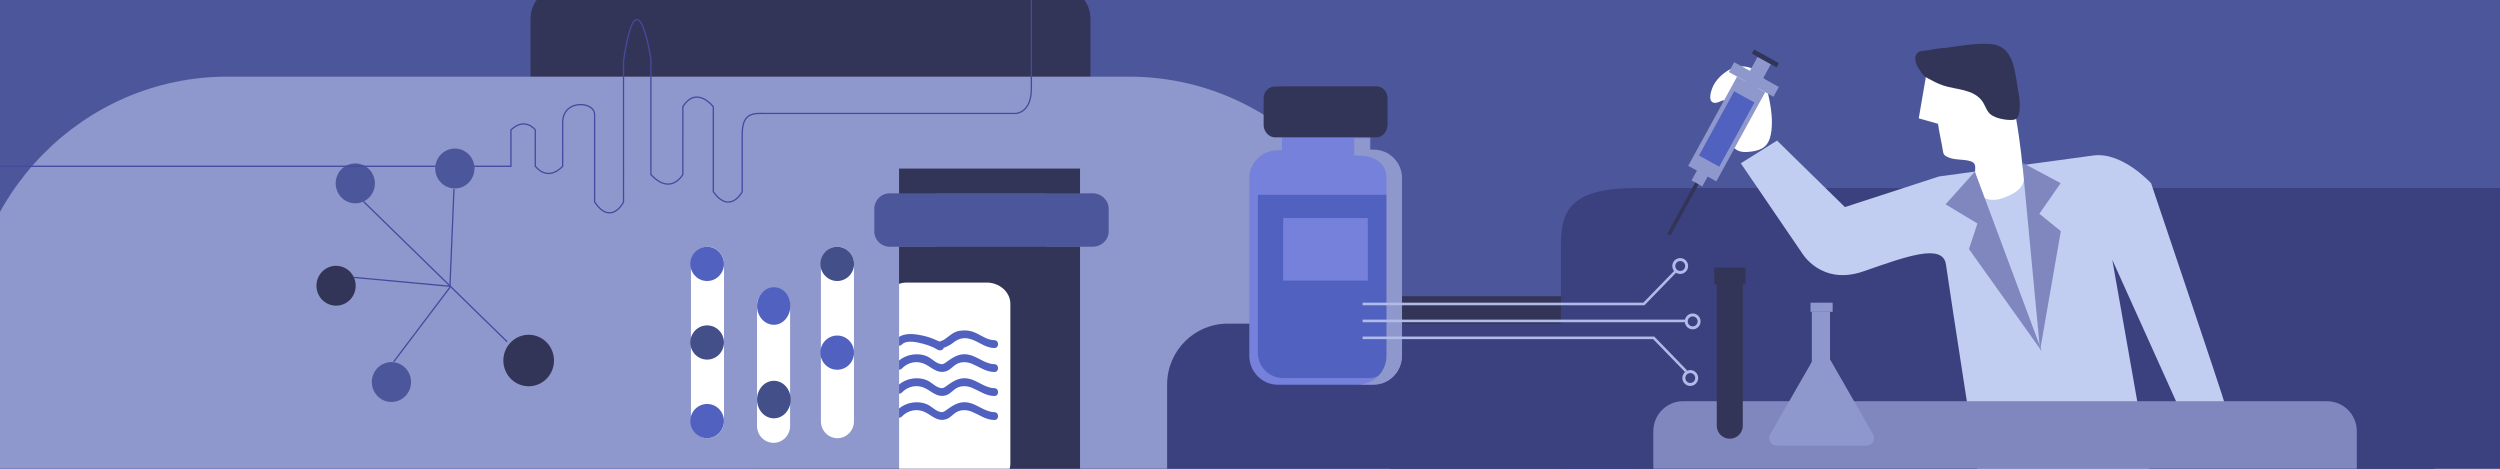 <?xml version="1.0" encoding="UTF-8"?> <!-- Generator: Adobe Illustrator 16.0.4, SVG Export Plug-In . SVG Version: 6.00 Build 0) --> <svg xmlns="http://www.w3.org/2000/svg" xmlns:xlink="http://www.w3.org/1999/xlink" version="1.1" x="0px" y="0px" width="1920px" height="360px" viewBox="0 0 1920 360" xml:space="preserve"><rect x="0" y="0" width="1920" height="360" fill="#808080" stroke="none"/> <g id="Layer_5"> </g> <g id="Layer_1"> <g id="Header"> </g> <g> <defs> <rect id="SVGID_1_" x="-0.53" y="-0.533" width="1921" height="361"></rect> </defs> <clipPath id="SVGID_2_"> <use xlink:href="#SVGID_1_" overflow="visible"></use> </clipPath> <rect x="-44.53" y="-4.533" clip-path="url(#SVGID_2_)" fill="#333558" width="1914" height="430"></rect> <rect x="-54.53" y="-29.533" clip-path="url(#SVGID_2_)" fill="#4C569B" width="1999" height="257"></rect> <rect x="-47.53" y="-6.533" clip-path="url(#SVGID_2_)" fill="#4C569B" width="627" height="386"></rect> <path clip-path="url(#SVGID_2_)" fill="#333558" d="M814.029,157.467h-383.13c-13.011,0-23.43-11.096-23.43-24.325V14.343 c0-13.227,10.419-23.876,23.428-23.876h383.132c13.009,0,23.44,10.65,23.44,23.879v118.796 C837.47,146.371,827.038,157.467,814.029,157.467z"></path> <path clip-path="url(#SVGID_2_)" fill="#8F98CC" d="M867.013,575.853H219.661c-110.626,0-245.327-91.173-245.327-203.64V262.506 c0-112.468,89.678-203.642,200.304-203.642h692.375c110.625,0,200.306,91.173,200.306,203.642v109.707 C1067.318,484.679,977.638,575.853,867.013,575.853z"></path> <path clip-path="url(#SVGID_2_)" fill="#DCE7E9" d="M806.193,90.671"></path> <rect x="690.47" y="129.467" clip-path="url(#SVGID_2_)" fill="#333558" width="139" height="25"></rect> <path clip-path="url(#SVGID_2_)" fill="#4C569B" d="M286.557,134.436c3.476,7.686,0.162,16.784-7.399,20.316 c-7.562,3.532-16.508,0.163-19.984-7.523c-3.475-7.688-0.16-16.786,7.401-20.317C274.136,123.378,283.084,126.749,286.557,134.436 z"></path> <path clip-path="url(#SVGID_2_)" fill="#333558" d="M271.794,213.052c3.475,7.688,0.16,16.783-7.4,20.313 c-7.562,3.531-16.509,0.163-19.984-7.524c-3.476-7.686-0.161-16.783,7.402-20.313 C259.373,201.995,268.319,205.364,271.794,213.052z"></path> <line clip-path="url(#SVGID_2_)" fill="none" stroke="#4549A0" stroke-width="1.003" stroke-miterlimit="10" x1="279.157" y1="154.752" x2="389.469" y2="262.455"></line> <polyline clip-path="url(#SVGID_2_)" fill="none" stroke="#4549A0" stroke-width="1.003" stroke-miterlimit="10" points=" 348.649,145.221 345.518,220.753 302.316,277.877 "></polyline> <line clip-path="url(#SVGID_2_)" fill="none" stroke="#4549A0" stroke-width="1.003" stroke-miterlimit="10" x1="271.794" y1="213.052" x2="345.884" y2="219.901"></line> <path clip-path="url(#SVGID_2_)" fill="#4C569B" d="M314.312,287.005c3.474,7.688,0.16,16.785-7.399,20.315 c-7.562,3.532-16.51,0.167-19.984-7.522c-3.475-7.688-0.16-16.785,7.401-20.315C301.892,275.95,310.838,279.317,314.312,287.005z"></path> <path clip-path="url(#SVGID_2_)" fill="#333558" d="M423.7,268.617c4.487,9.924,0.21,21.668-9.553,26.228 c-9.764,4.56-21.315,0.211-25.799-9.717c-4.49-9.924-0.21-21.666,9.554-26.228C407.664,254.341,419.216,258.691,423.7,268.617z"></path> <g clip-path="url(#SVGID_2_)"> <path fill="#3B407F" d="M1198.797,367.779V191.186c0-25.815,2.929-46.753,57.539-46.753h725.511 c54.623,0,98.917,20.938,98.917,46.753v176.594H1198.797z"></path> <path fill="#3B407F" d="M896.356,423.868V295.311c0-25.817,20.833-46.754,46.525-46.754h267.744 c25.699,0,46.538,20.937,46.538,46.754v128.558H896.356z"></path> <g> <path fill="#7581DB" d="M1054.896,115.467h-2.427v-19h-68v19h-3.092c-12.075,0-21.908,9.269-21.908,21.405v136.451 c0,12.136,9.833,22.145,21.908,22.145h73.519c12.077,0,21.573-10.009,21.573-22.145V136.872 C1076.47,124.735,1066.974,115.467,1054.896,115.467z"></path> <path fill="#5161BF" d="M966.049,149.609v121.234c0,10.787,8.697,19.53,19.425,19.53h65.327c10.73,0,19.427-8.743,19.427-19.53 V149.609H966.049z"></path> <rect x="985.47" y="167.467" fill="#7581DB" width="65" height="48"></rect> <g> <path fill="#333558" d="M1065.47,96.083c0,4.718-3.525,9.383-8.223,9.383H979.03c-4.699,0-8.561-4.665-8.561-9.383V75.292 c0-4.719,3.861-8.825,8.561-8.825h78.217c4.697,0,8.223,4.106,8.223,8.825V96.083z"></path> <path fill="#333558" d="M1057.247,66.467h-73.363c0.029,0,0.041,0.202,0.066,0.236c2.702,0.209,44.125,2.601,44.229,2.601 c5.716,0.055,26.695,2.319,28.35,4.359c2.473,1.494,3.941,4.157,3.941,7.262v20.797c0,0.767-0.035,1.498-0.225,2.2 c3.018-1.314,5.225-4.326,5.225-7.839V75.292C1065.47,70.573,1061.944,66.467,1057.247,66.467z"></path> </g> <path fill="#8F98CC" d="M1054.896,114.9h-2.869v-8.627h-11.942v13.202h2.87c12.078,0,21.867,5.261,21.867,17.397v136.451 c0,12.136-9.789,21.977-21.867,21.977h11.941c12.077,0,21.867-9.841,21.867-21.977V136.872 C1076.764,124.735,1066.974,114.9,1054.896,114.9z"></path> </g> <g> <g> <polyline fill="none" stroke="#B0BBEA" stroke-width="2" stroke-miterlimit="10" points="1046.47,233.467 1262.496,233.467 1287.436,207.75 "></polyline> <polyline fill="none" stroke="#B0BBEA" stroke-width="2" stroke-miterlimit="10" points="1046.47,259.467 1270.052,259.467 1294.994,285.182 "></polyline> <line fill="none" stroke="#B0BBEA" stroke-width="2" stroke-miterlimit="10" x1="1046.47" y1="246.467" x2="1294.47" y2="246.467"></line> <path fill="none" stroke="#B0BBEA" stroke-width="2.282" stroke-miterlimit="10" d="M1295.339,204.284 c0,2.744-2.207,4.96-4.931,4.96c-2.725,0-4.932-2.216-4.932-4.96c0-2.737,2.207-4.953,4.932-4.953 C1293.132,199.331,1295.339,201.546,1295.339,204.284z"></path> <path fill="none" stroke="#B0BBEA" stroke-width="2.282" stroke-miterlimit="10" d="M1304.917,246.832 c0,2.744-2.208,4.96-4.932,4.96c-2.725,0-4.932-2.216-4.932-4.96c0-2.737,2.207-4.954,4.932-4.954 C1302.709,241.878,1304.917,244.094,1304.917,246.832z"></path> <path fill="none" stroke="#B0BBEA" stroke-width="2.282" stroke-miterlimit="10" d="M1303.062,290.306 c0,2.745-2.207,4.959-4.931,4.959c-2.725,0-4.932-2.214-4.932-4.959c0-2.737,2.207-4.952,4.932-4.952 C1300.855,285.354,1303.062,287.568,1303.062,290.306z"></path> </g> </g> </g> <g clip-path="url(#SVGID_2_)"> <g> <path fill="#43A2E8" d="M1429.571,336.62c0.689,0,0.689-1.069,0-1.069S1428.882,336.62,1429.571,336.62L1429.571,336.62z"></path> </g> </g> <g clip-path="url(#SVGID_2_)"> <path fill="#FFFFFF" d="M1360.565,99.363c1.077-10.634-1.286-21.284-3.634-31.709c-1.507-6.688-4.279-11.969-10.762-14.852 c-5.59-2.486-12.31-2.539-17.703,0.5c-4.823,2.718-9.253,6.584-12.064,11.416c-1.598,2.747-5.453,12.385-0.538,14.124 c0.539,0.191,1.126,0.167,1.696,0.131c1.856-0.114,2.907-0.9,4.534-1.473c2.11-0.744,4.563-0.945,6.739-1.594 c3.091-0.92,6.183-1.839,9.272-2.759c0.035,0.487,0.069,0.974,0.104,1.46c0.222,3.111,0.438,6.298-0.42,9.296 c-0.858,2.998-3.024,5.816-6.041,6.543c-2.003,0.483-4.103,0.006-6.158,0.131c-2.056,0.122-4.37,1.2-4.721,3.239 c-0.223,1.299,0.426,2.645,0.604,3.806c0.479,3.107,1.898,6.007,3.768,8.527c7.295,9.834,10.304,11.368,19.072,10.352 C1355.816,115.167,1359.474,110.149,1360.565,99.363z"></path> <path fill="#C2CDF2" d="M1708.888,310.911c-0.452-3.359-56.841-170.159-56.841-170.159s-22.136-24.358-44.36-21.338 c-22.224,3.021-118.526,16.11-118.526,16.11l-72.271,23.506l-52.132-51.069l-27.823,17.465l46.984,68.874 c0,0,14.728,25.365,47.159,14.115c32.432-11.25,61.16-21.996,63.42-5.199c2.26,16.797,29.921,194.343,29.921,194.343 l129.639-17.62l-31.817-180.402l53.764,119.265L1708.888,310.911z"></path> <path fill="#FFFFFF" d="M1553.413,129.005c0,0-6.588-75.927-21.389-80.107c-14.8-4.181-52.433,7.126-52.433,7.126l-5.987,34.873 l14.801,4.181c0.967,7.178,2.708,13.962,3.801,21.087c0.129,0.84,0.286,1.701,0.776,2.417c0.427,0.624,1.081,1.096,1.769,1.497 c5.608,3.268,12.58,1.833,18.641,3.75c5.562,1.758,2.78,6.327,3.633,10.708c0.87,4.47,0.057,8.781,2.054,12.923 c1.903,3.948,6.97,6.086,11.852,6.038s9.487-2.079,13.829-4.195C1555.51,144.064,1555.652,135.971,1553.413,129.005z"></path> <path fill="#333558" d="M1492.106,65.559c-3.859-1.32-7.508-3.192-11.08-5.166c-1.295-0.715-2.597-1.455-3.662-2.483 c-1.09-1.051-1.891-2.36-2.707-3.637c-1.568-2.455-3.283-4.952-3.718-7.836c-0.288-1.916,0.163-4.11,1.436-5.608 c1.495-1.759,3.637-1.569,5.764-1.858c5.283-0.718,11.018-2.221,16.341-2.221c10.743-1.459,22.086-3.653,32.907-3.021 c3.061,0.18,6.173,0.654,8.886,2.087c10.966,5.797,11.412,21.754,13.429,32.335c0.639,3.355,1.281,6.725,1.432,10.137 c0.14,3.127,0.354,10.746-2.643,12.919c-0.892,0.647-2.034,0.83-3.133,0.891c-4.765,0.263-12.514-1.1-16.408-4.092 c-3.256-2.502-4.242-6.978-6.544-10.213C1515.625,68.26,1502.106,68.979,1492.106,65.559z"></path> <polygon fill="#8086BE" points="1553.125,124.947 1582.559,140.685 1566.229,164.181 1582.711,177.557 1566.779,269.052 "></polygon> <polygon fill="#8086BE" points="1516.71,131.81 1494.212,156.921 1518.669,171.66 1512.158,191.281 1568.133,269.793 "></polygon> </g> <path clip-path="url(#SVGID_2_)" fill="#8086BE" d="M1269.738,367.779v-36.668c0-12.7,10.236-22.984,22.863-22.984h494.552 c12.629,0,22.869,10.285,22.869,22.984v36.668H1269.738z"></path> <g clip-path="url(#SVGID_2_)"> <path fill="#333558" d="M1338.47,217.467v109.5c0,5.52-4.516,9.981-9.994,9.981l0,0c-5.492,0-10.006-4.461-10.006-9.981v-109.5 H1338.47z"></path> <rect x="1316.47" y="205.467" fill="#333558" width="24" height="13"></rect> </g> <g clip-path="url(#SVGID_2_)"> <g> <g> <path fill="#8F98CC" d="M1405.47,239.467v73.52c0,3.304-3.084,5.98-7.002,5.98l0,0c-3.914,0-6.998-2.676-6.998-5.98v-73.52 H1405.47z"></path> <rect x="1390.47" y="232.467" fill="#8F98CC" width="17" height="7"></rect> </g> </g> <g> <path fill="#97D7FF" d="M1377.856,332.028l0.049-0.082C1377.894,331.973,1377.88,331.996,1377.856,332.028z"></path> <path fill="#8F98CC" d="M1438.676,333.797l-0.477-0.839l-39.177-68.183l-39.231,68.289l-0.038,0.05 c-0.613,0.932-0.972,2.046-0.972,3.248c0,3.248,2.626,5.887,5.856,5.887h68.775c3.245,0,5.869-2.639,5.869-5.887 C1439.282,335.434,1439.047,334.575,1438.676,333.797z"></path> </g> </g> <g clip-path="url(#SVGID_2_)"> <polygon fill="#8F98CC" points="1334.067,58.835 1355.685,70.797 1318.157,139.295 1296.54,127.333 "></polygon> <polygon fill="#8F98CC" points="1331.847,47.765 1366.178,66.764 1362.041,74.314 1327.71,55.316 "></polygon> <polygon fill="#8F98CC" points="1304.397,128.87 1312.663,133.444 1307.344,143.152 1299.079,138.578 "></polygon> <polygon fill="#333558" points="1301.939,140.162 1304.482,141.568 1282.912,180.943 1280.37,179.535 "></polygon> <polygon fill="#8F98CC" points="1349.837,43.663 1360.009,49.291 1349.005,69.376 1338.833,63.747 "></polygon> <polygon fill="#333558" points="1347.158,37.963 1366.231,48.519 1364.459,51.754 1345.386,41.2 "></polygon> <polygon fill="#5161BF" points="1331.84,70.099 1347.403,78.711 1320.384,128.031 1304.819,119.418 "></polygon> </g> <path clip-path="url(#SVGID_2_)" fill="none" stroke="#4549A0" stroke-width="1.003" stroke-miterlimit="10" d="M-226.438,127.681 h618.836V99.767c11.005-10.341,18.695,0,18.695,0v27.914c10.516,12.473,21.032,0,21.032,0c0-5.252,0.116-22.367,0.035-33.637 c-0.02-2.749,0.538-5.038,1.495-6.91c5.304-10.376,22.927-7.896,23.006,0.658c0.012,1.05,0,67.409,0,67.409 c12.854,18.61,22.202,0,22.202,0V46.735c10.564-70.7,21.031-1.336,21.031-1.336v88.677c15.188,16.493,24.538,0,24.538,0V81.949 c10.516-16.633,23.369,0,23.369,0v65.332c12.852,17.818,22.199,0,22.199,0V103.33c0-17.616,9.23-16.205,18.259-16.205h191.826 c0,0,12.006-0.14,12.006-19.246s0-88.49,0-88.49"></path> <path clip-path="url(#SVGID_2_)" fill="#4C569B" d="M719.47,189.467h119.94c6.384,0,12.06-5.197,12.06-11.685v-17.484 c0-6.49-5.676-11.831-12.06-11.831H719.47"></path> <path clip-path="url(#SVGID_2_)" fill="#4C569B" d="M803.47,189.467H683.166c-6.384,0-11.696-5.197-11.696-11.685v-17.484 c0-6.49,5.312-11.831,11.696-11.831H802.47"></path> <g clip-path="url(#SVGID_2_)"> <defs> <rect id="SVGID_3_" x="690.47" y="189.467" width="139" height="171"></rect> </defs> <use xlink:href="#SVGID_3_" overflow="visible" fill="#333558"></use> <clipPath id="SVGID_4_"> <use xlink:href="#SVGID_3_" overflow="visible"></use> </clipPath> <path clip-path="url(#SVGID_4_)" fill="#FFFFFF" d="M757.897,373.438h-61.523c-9.316,0-16.847-7.971-16.847-17.443V233.408 c0-9.472,7.53-16.396,16.847-16.396h61.523c9.314,0,18.061,6.924,18.061,16.396v122.587 C775.958,365.468,767.212,373.438,757.897,373.438z"></path> <g clip-path="url(#SVGID_4_)"> <g> <path fill="#5161BF" d="M692.622,264.599c3.867-3.81,11.699-1.752,16.262-0.607c2.752,0.689,5.458,1.651,8.028,2.852 c1.668,0.778,3.228,2.174,5.131,2.224c1.368,0.037,2.497-0.953,2.894-2.214c-0.21,0.668,4.855-1.942,5.472-2.438 c3.932-3.169,7.518-5.37,12.788-4.521c7.384,1.188,12.581,7.263,20.432,7.388c3.873,0.06,3.867-5.974,0-6.034 c-5.129-0.082-9.354-3.226-13.83-5.381c-4.231-2.038-8.414-2.517-13.011-1.801c-4.506,0.701-7.632,3.941-11.188,6.433 c-2.673,1.872-5.322,1.175-6.45,4.75c0.966-0.738,1.93-1.477,2.895-2.215c1.788,0.047-1.553-1.124-2.101-1.4 c-1.186-0.598-2.432-1.085-3.661-1.58c-3.468-1.402-7.13-2.31-10.808-2.938c-5.742-0.978-12.647-1.167-17.096,3.217 C685.61,263.06,689.857,267.323,692.622,264.599L692.622,264.599z"></path> </g> </g> <g clip-path="url(#SVGID_4_)"> <g> <path fill="#5161BF" d="M692.622,283.024c4.819-4.998,11.975-6.38,18.188-3.17c5.43,2.805,9.258,7.342,15.858,5.243 c2.5-0.794,4.521-2.96,6.54-4.52c3.996-3.084,9.116-2.967,13.56-1.076c5.735,2.443,10.375,6.104,16.859,6.205 c3.873,0.059,3.867-5.975,0-6.034c-7.392-0.115-13.161-6.262-20.429-7.428c-7.277-1.167-12.068,2.804-17.601,6.68 c-3.758,2.633-8.713-2.396-11.758-4.279c-2.373-1.466-5.378-2.337-8.145-2.51c-6.595-0.411-12.709,1.842-17.318,6.624 C685.685,281.552,689.925,285.822,692.622,283.024L692.622,283.024z"></path> </g> </g> <g clip-path="url(#SVGID_4_)"> <g> <path fill="#5161BF" d="M692.622,301.449c4.819-4.996,11.975-6.378,18.188-3.171c5.434,2.805,9.253,7.342,15.858,5.245 c2.5-0.793,4.521-2.963,6.54-4.522c3.997-3.084,9.116-2.964,13.56-1.074c5.735,2.442,10.376,6.102,16.859,6.205 c3.873,0.062,3.867-5.973,0-6.034c-7.39-0.118-13.163-6.258-20.429-7.428c-7.276-1.173-12.071,2.802-17.601,6.679 c-3.757,2.634-8.715-2.398-11.758-4.281c-2.372-1.467-5.379-2.335-8.145-2.507c-6.595-0.411-12.708,1.841-17.318,6.623 C685.685,299.977,689.925,304.248,692.622,301.449L692.622,301.449z"></path> </g> </g> <g clip-path="url(#SVGID_4_)"> <g> <path fill="#5161BF" d="M692.622,319.877c4.818-4.999,11.975-6.38,18.188-3.171c5.433,2.804,9.255,7.337,15.858,5.242 c2.499-0.792,4.521-2.961,6.54-4.519c3.999-3.084,9.114-2.969,13.56-1.076c5.735,2.443,10.375,6.103,16.859,6.203 c3.873,0.06,3.867-5.974,0-6.034c-7.391-0.114-13.162-6.26-20.429-7.428c-7.276-1.169-12.069,2.806-17.601,6.681 c-3.757,2.632-8.714-2.396-11.758-4.279c-2.373-1.466-5.379-2.336-8.145-2.509c-6.595-0.412-12.71,1.841-17.318,6.625 C685.685,318.406,689.925,322.676,692.622,319.877L692.622,319.877z"></path> </g> </g> </g> <path clip-path="url(#SVGID_2_)" fill="#FFFFFF" d="M543.342,336.534L543.342,336.534c-6.989,0-12.688-5.812-12.688-12.919 V202.449c0-7.105,5.699-12.918,12.688-12.918l0,0c6.988,0,12.688,5.813,12.688,12.918v121.165 C556.029,330.722,550.33,336.534,543.342,336.534z"></path> <path clip-path="url(#SVGID_2_)" fill="#FFFFFF" d="M594.095,340.097L594.095,340.097c-6.989,0-12.688-5.811-12.688-12.918 v-92.926c0-7.106,5.699-12.919,12.688-12.919l0,0c6.987,0,12.688,5.813,12.688,12.919v92.926 C606.782,334.286,601.082,340.097,594.095,340.097z"></path> <path clip-path="url(#SVGID_2_)" fill="#FFFFFF" d="M643.155,336.534L643.155,336.534c-6.989,0-12.688-5.812-12.688-12.919 V202.449c0-7.105,5.699-12.918,12.688-12.918l0,0c6.989,0,12.688,5.813,12.688,12.918v121.165 C655.844,330.722,650.145,336.534,643.155,336.534z"></path> <ellipse clip-path="url(#SVGID_2_)" fill="#5161BF" cx="543.077" cy="202.672" rx="12.926" ry="13.142"></ellipse> <path clip-path="url(#SVGID_2_)" fill="#5161BF" d="M606.997,234.804c0,7.963-5.513,14.635-12.653,14.635 c-7.138,0-12.925-6.456-12.925-14.419c0-7.964,5.787-14.418,12.925-14.418C601.484,220.601,606.997,226.84,606.997,234.804z"></path> <ellipse clip-path="url(#SVGID_2_)" fill="#434F89" cx="594.345" cy="306.863" rx="12.926" ry="14.417"></ellipse> <ellipse clip-path="url(#SVGID_2_)" fill="#5161BF" cx="642.979" cy="270.828" rx="12.927" ry="13.142"></ellipse> <ellipse clip-path="url(#SVGID_2_)" fill="#434F89" cx="642.979" cy="202.672" rx="12.927" ry="13.142"></ellipse> <ellipse clip-path="url(#SVGID_2_)" fill="#434F89" cx="543.077" cy="263.033" rx="12.926" ry="13.14"></ellipse> <ellipse clip-path="url(#SVGID_2_)" fill="#5161BF" cx="543.077" cy="323.393" rx="12.926" ry="13.141"></ellipse> <path clip-path="url(#SVGID_2_)" fill="#4C569B" d="M363.021,123.013c3.473,7.688,0.16,16.783-7.402,20.315 c-7.561,3.533-16.507,0.163-19.981-7.523c-3.476-7.688-0.162-16.784,7.4-20.315C350.601,111.956,359.546,115.325,363.021,123.013z "></path> </g> </g> <g id="Layer_4"> </g> </svg> 